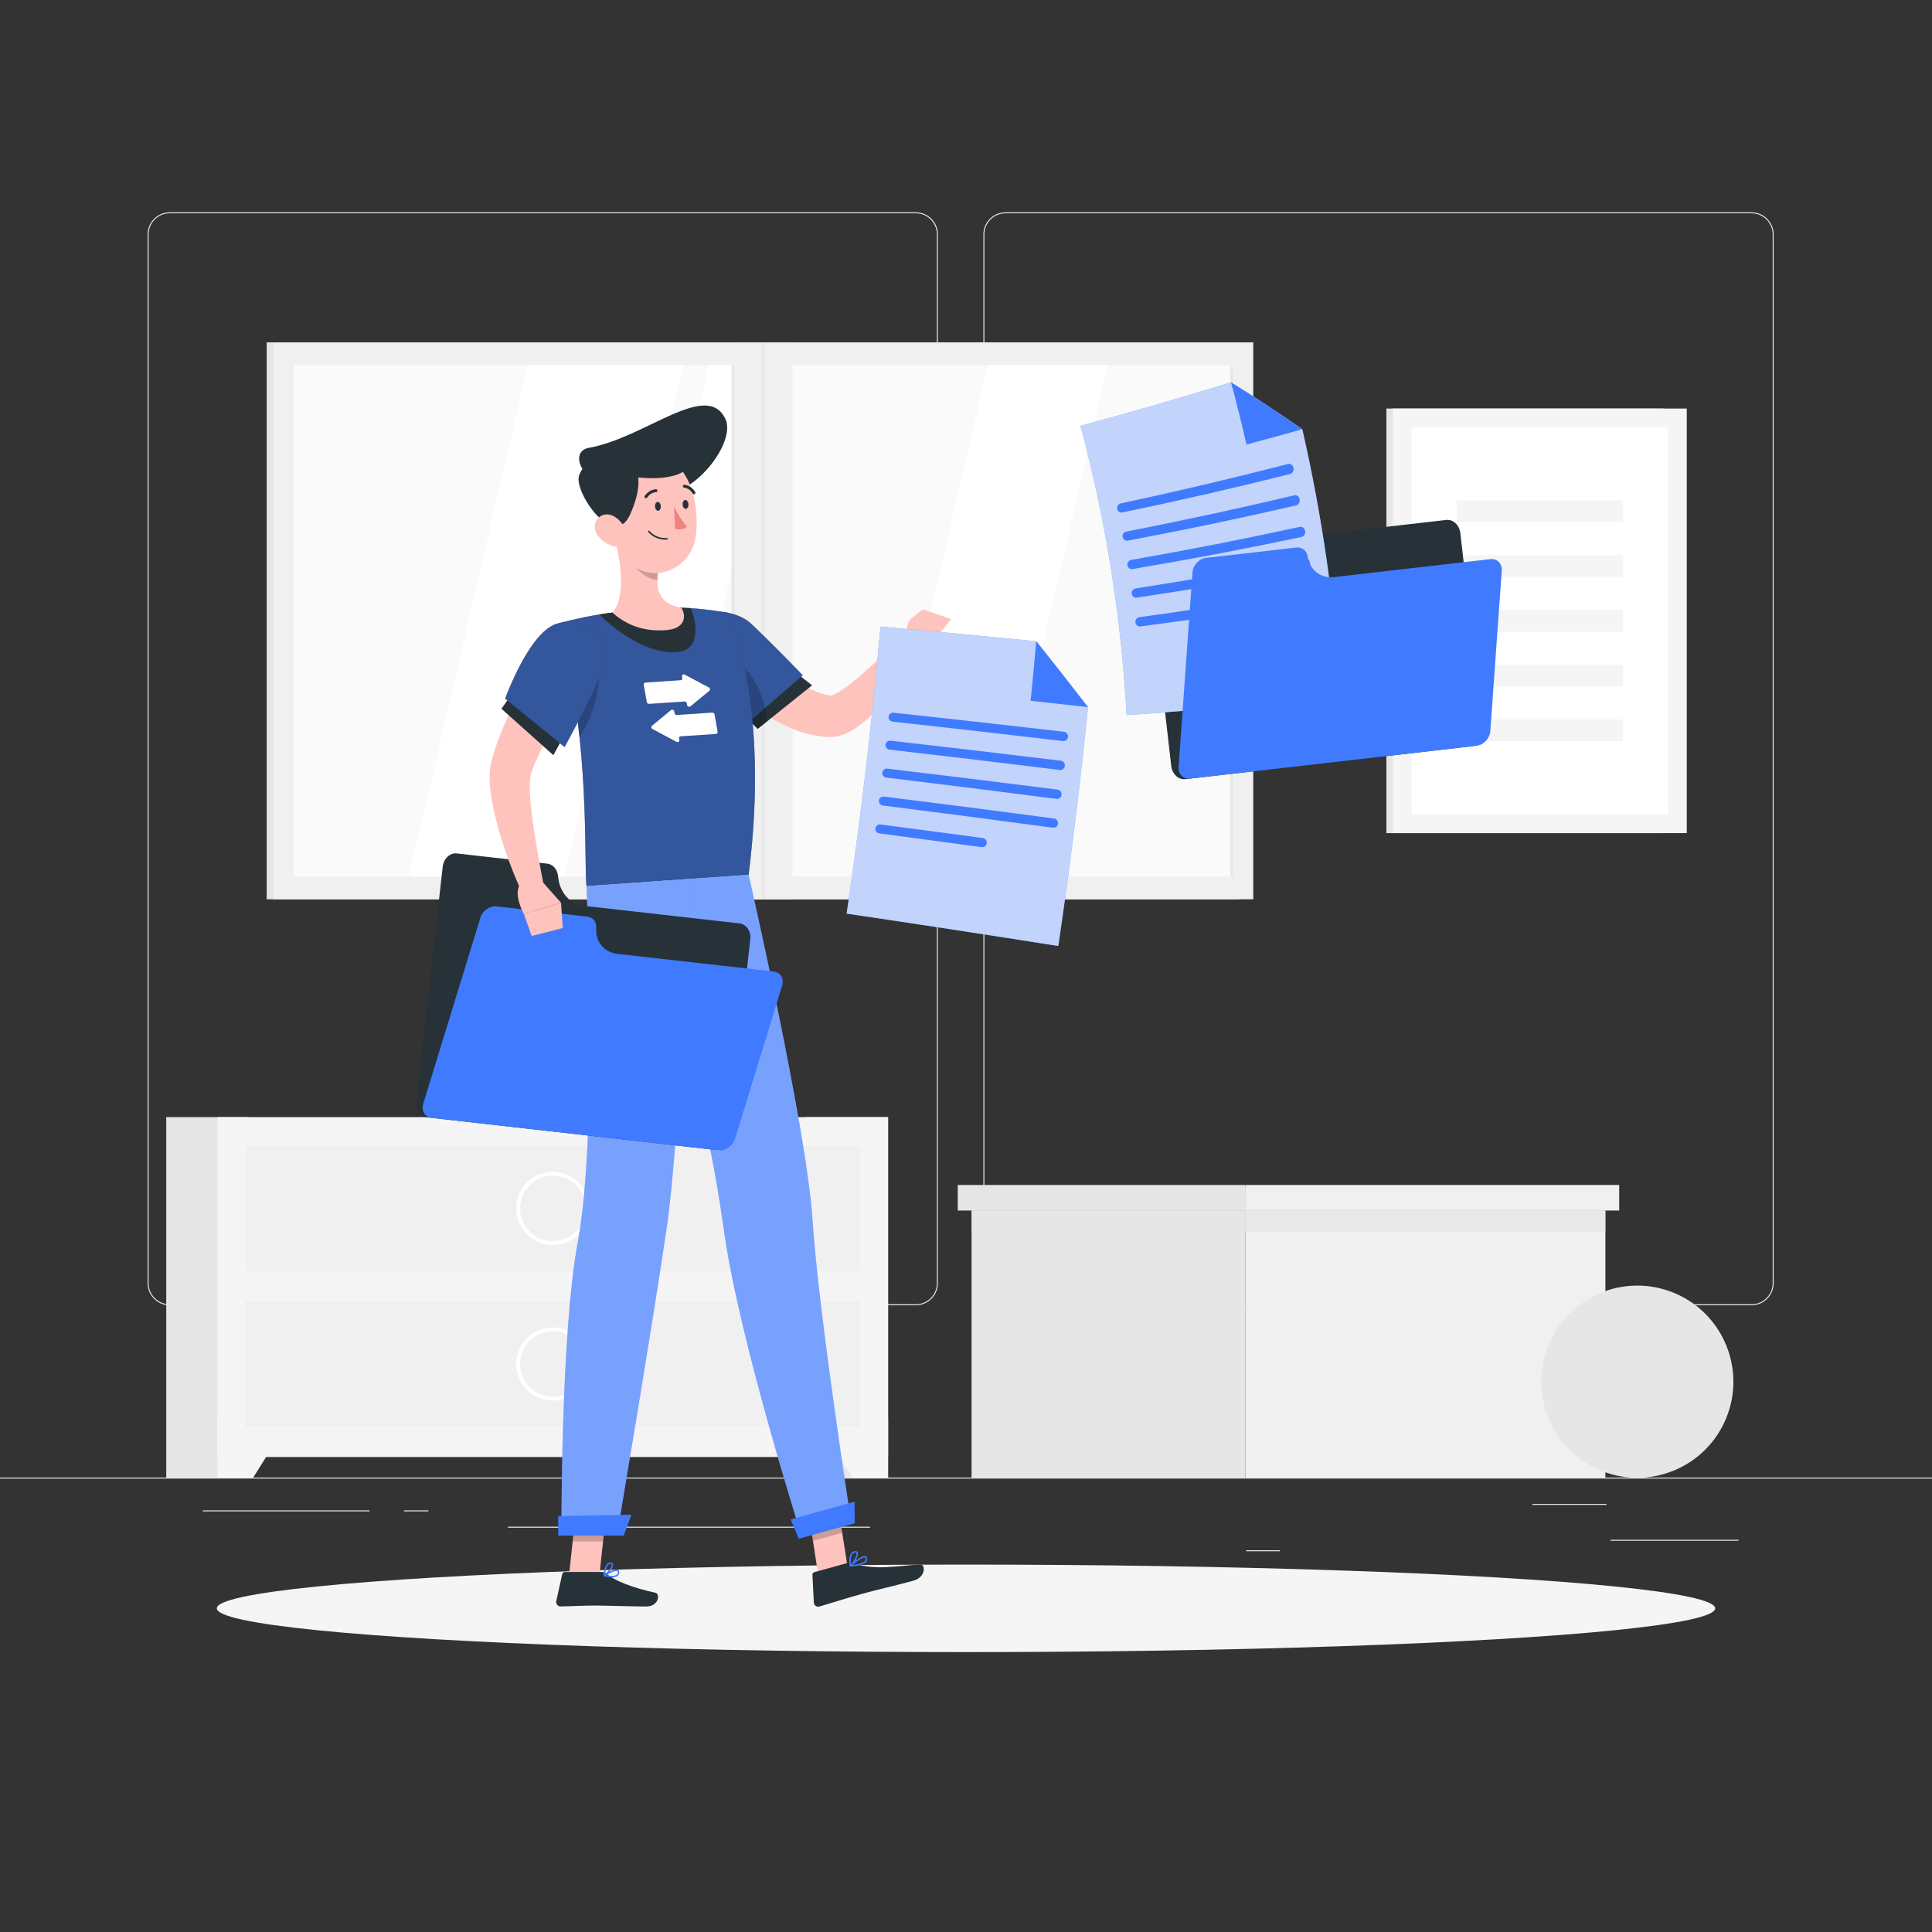 <svg xmlns="http://www.w3.org/2000/svg" xmlns:xlink="http://www.w3.org/1999/xlink" x="0px" y="0px" viewBox="0 0 500 500" style="enable-background:new 0 0 500 500;" xml:space="preserve"><rect x="0" y="0" width="500" height="500" fill="#333333" stroke="none"/><g id="Background_Complete">	<g>		<rect y="382.398" style="fill:#EBEBEB;" width="500" height="0.25"></rect>		<rect x="416.779" y="398.494" style="fill:#EBEBEB;" width="33.122" height="0.25"></rect>		<rect x="322.527" y="401.208" style="fill:#EBEBEB;" width="8.693" height="0.25"></rect>		<rect x="396.586" y="389.208" style="fill:#EBEBEB;" width="19.192" height="0.25"></rect>		<rect x="52.459" y="390.888" style="fill:#EBEBEB;" width="43.193" height="0.25"></rect>		<rect x="104.556" y="390.888" style="fill:#EBEBEB;" width="6.333" height="0.25"></rect>		<rect x="131.471" y="395.111" style="fill:#EBEBEB;" width="93.676" height="0.25"></rect>		<path style="fill:#EBEBEB;" d="M237.014,337.8H43.915c-3.147,0-5.708-2.561-5.708-5.708V60.66c0-3.147,2.561-5.708,5.708-5.708   h193.099c3.146,0,5.707,2.561,5.707,5.708v271.432C242.721,335.239,240.16,337.8,237.014,337.8z M43.915,55.203   c-3.01,0-5.458,2.448-5.458,5.458v271.432c0,3.01,2.448,5.458,5.458,5.458h193.099c3.009,0,5.457-2.448,5.457-5.458V60.66   c0-3.009-2.448-5.458-5.457-5.458H43.915z"></path>		<path style="fill:#EBEBEB;" d="M453.31,337.8H260.212c-3.147,0-5.707-2.561-5.707-5.708V60.66c0-3.147,2.561-5.708,5.707-5.708   H453.31c3.148,0,5.708,2.561,5.708,5.708v271.432C459.019,335.239,456.458,337.8,453.31,337.8z M260.212,55.203   c-3.009,0-5.457,2.448-5.457,5.458v271.432c0,3.01,2.448,5.458,5.457,5.458H453.31c3.01,0,5.458-2.448,5.458-5.458V60.66   c0-3.009-2.448-5.458-5.458-5.458H260.212z"></path>	</g>	<g>		<g>			<g>				<rect x="69.02" y="88.606" style="fill:#E6E6E6;" width="251.58" height="144.13"></rect>				<rect x="70.768" y="88.606" style="fill:#F0F0F0;" width="253.573" height="144.13"></rect>									<rect x="131.374" y="39.123" transform="matrix(-1.836970e-16 1 -1 -1.836970e-16 358.226 -36.884)" style="fill:#FAFAFA;" width="132.362" height="243.097"></rect>				<polygon style="fill:#FFFFFF;" points="105.843,226.852 136.588,94.49 176.891,94.49 146.146,226.852     "></polygon>				<polygon style="fill:#FFFFFF;" points="152.668,226.852 183.413,94.49 201.614,94.49 170.869,226.852     "></polygon>				<polygon style="fill:#FFFFFF;" points="224.89,226.852 255.635,94.49 286.721,94.49 255.976,226.852     "></polygon>									<rect x="252.59" y="160.339" transform="matrix(-1.836970e-16 1 -1 -1.836970e-16 479.442 -158.1)" style="fill:#E6E6E6;" width="132.362" height="0.665"></rect>				<rect x="189.999" y="88.606" style="fill:#F0F0F0;" width="15.113" height="144.13"></rect>									<rect x="123.485" y="160.339" transform="matrix(-1.836970e-16 1 -1 -1.836970e-16 350.337 -28.995)" style="fill:#E6E6E6;" width="132.362" height="0.665"></rect>				<rect x="197.292" y="88.606" style="fill:#E6E6E6;" width="0.526" height="144.13"></rect>			</g>		</g>		<g>			<rect x="208.503" y="289.114" style="fill:#E6E6E6;" width="21.33" height="93.284"></rect>			<polygon style="fill:#F5F5F5;" points="220.596,382.398 229.833,382.398 229.833,366.919 210.911,366.919    "></polygon>			<rect x="43.024" y="289.114" style="fill:#E6E6E6;" width="21.33" height="93.284"></rect>			<rect x="56.293" y="289.114" style="fill:#F5F5F5;" width="173.541" height="87.956"></rect>			<polygon style="fill:#F5F5F5;" points="65.53,382.398 56.293,382.398 56.293,366.919 75.215,366.919    "></polygon>			<rect x="63.458" y="296.514" style="fill:#F0F0F0;" width="159.209" height="32.442"></rect>			<path style="fill:#FFFFFF;" d="M143.064,322.21c-5.225,0-9.475-4.25-9.475-9.475c0-5.224,4.25-9.475,9.475-9.475    c5.225,0,9.475,4.25,9.475,9.475C152.538,317.96,148.288,322.21,143.064,322.21z M143.064,304.261    c-4.673,0-8.475,3.802-8.475,8.475c0,4.673,3.802,8.475,8.475,8.475c4.673,0,8.475-3.802,8.475-8.475    C151.538,308.063,147.736,304.261,143.064,304.261z"></path>			<rect x="63.458" y="336.792" style="fill:#F0F0F0;" width="159.209" height="32.442"></rect>			<path style="fill:#FFFFFF;" d="M143.064,362.488c-5.225,0-9.476-4.251-9.476-9.475c0-5.225,4.251-9.475,9.476-9.475    c5.225,0,9.475,4.25,9.475,9.475C152.538,358.238,148.288,362.488,143.064,362.488z M143.064,344.538    c-4.674,0-8.476,3.802-8.476,8.475s3.802,8.475,8.476,8.475c4.673,0,8.475-3.802,8.475-8.475S147.736,344.538,143.064,344.538z"></path>		</g>		<g>			<g>				<g>											<rect x="251.441" y="313.284" transform="matrix(-1 -1.224647e-16 1.224647e-16 -1 573.758 695.679)" style="fill:#E6E6E6;" width="70.877" height="69.112"></rect>					<rect x="322.318" y="313.284" style="fill:#F0F0F0;" width="93.154" height="69.112"></rect>											<rect x="251.441" y="307.397" transform="matrix(-1 -1.224647e-16 1.224647e-16 -1 666.913 626.257)" style="opacity:0.7;fill:#E6E6E6;" width="164.031" height="11.463"></rect>				</g>				<g>											<rect x="247.866" y="306.667" transform="matrix(-1 -1.224647e-16 1.224647e-16 -1 570.184 619.95)" style="fill:#E6E6E6;" width="74.452" height="6.617"></rect>					<rect x="322.318" y="306.667" style="fill:#F0F0F0;" width="96.729" height="6.617"></rect>				</g>			</g>			<g>									<ellipse transform="matrix(0.42 -0.907 0.907 0.42 -78.614 591.986)" style="fill:#E6E6E6;" cx="423.995" cy="357.518" rx="24.878" ry="24.878"></ellipse>				<path style="opacity:0.7;fill:#E6E6E6;" d="M418.345,339.18c-2.098,0.389-3.953-0.129-4.143-1.155     c-0.19-1.026,1.357-2.173,3.454-2.562c2.098-0.388,3.953,0.129,4.143,1.155C421.989,337.645,420.443,338.792,418.345,339.18z"></path>				<path style="opacity:0.7;fill:#E6E6E6;" d="M408.756,345.226c-1.491,1.526-3.306,2.171-4.052,1.442     c-0.747-0.73-0.143-2.558,1.349-4.084c1.491-1.526,3.305-2.171,4.052-1.442C410.851,341.872,410.247,343.701,408.756,345.226z"></path>				<path style="opacity:0.7;fill:#E6E6E6;" d="M417.168,348.244c-1.7,1.29-3.719,1.49-4.51,0.447     c-0.791-1.043-0.055-2.934,1.645-4.223c1.7-1.29,3.719-1.49,4.51-0.447C419.604,345.064,418.868,346.955,417.168,348.244z"></path>			</g>		</g>		<g>			<rect x="358.799" y="105.731" style="fill:#E6E6E6;" width="71.667" height="109.88"></rect>			<rect x="360.466" y="105.731" style="fill:#F5F5F5;" width="76.071" height="109.88"></rect>							<rect x="348.412" y="127.486" transform="matrix(-1.836970e-16 1 -1 -1.836970e-16 559.173 -237.83)" style="fill:#FFFFFF;" width="100.179" height="66.37"></rect>							<rect x="395.691" y="139.168" transform="matrix(-1.836970e-16 1 -1 -1.836970e-16 559.173 -237.83)" style="fill:#F5F5F5;" width="5.622" height="43.006"></rect>							<rect x="395.691" y="124.995" transform="matrix(-1.836970e-16 1 -1 -1.836970e-16 544.999 -252.003)" style="fill:#F5F5F5;" width="5.622" height="43.006"></rect>							<rect x="395.691" y="110.822" transform="matrix(-1.836970e-16 1 -1 -1.836970e-16 530.826 -266.177)" style="fill:#F5F5F5;" width="5.622" height="43.006"></rect>							<rect x="395.691" y="153.341" transform="matrix(-1.836970e-16 1 -1 -1.836970e-16 573.346 -223.657)" style="fill:#F5F5F5;" width="5.622" height="43.006"></rect>							<rect x="395.691" y="167.515" transform="matrix(-1.836970e-16 1 -1 -1.836970e-16 587.519 -209.484)" style="fill:#F5F5F5;" width="5.622" height="43.006"></rect>		</g>	</g></g><g id="Background_Simple" style="display:none;">	<g style="display:inline;">		<path style="fill:#407BFF;" d="M237.801,111.812c-50.85,15.227-172.529,11.623-135.254,103.523   c24.44,60.256,149.506,86.191,205.632,69.865c63.143-18.367,106.918-83.958,91.932-147.916   c-7.985-34.079-37.396-66.529-76.476-66.106C289.26,71.55,268.511,102.616,237.801,111.812z"></path>		<path style="opacity:0.9;fill:#FFFFFF;" d="M237.801,111.812c-50.85,15.227-172.529,11.623-135.254,103.523   c24.44,60.256,149.506,86.191,205.632,69.865c63.143-18.367,106.918-83.958,91.932-147.916   c-7.985-34.079-37.396-66.529-76.476-66.106C289.26,71.55,268.511,102.616,237.801,111.812z"></path>	</g></g><g id="Shadow_1_">	<ellipse id="_x3C_Path_x3E__90_" style="fill:#F5F5F5;" cx="250" cy="416.238" rx="193.889" ry="11.323"></ellipse></g><g id="Character_1_">	<g>		<polygon style="fill:#FFC3BD;" points="211.752,407.539 219.333,405.45 216.512,387.339 208.931,389.428   "></polygon>		<polygon style="fill:#FFC3BD;" points="147.259,407.734 155.122,407.734 157.08,389.524 149.217,389.524   "></polygon>		<path style="fill:#263238;" d="M155.769,406.824h-9.587c-0.321,0-0.6,0.223-0.669,0.537l-1.553,6.99   c-0.161,0.725,0.409,1.411,1.151,1.398c3.084-0.053,5.335-0.234,9.22-0.234c2.39,0,9.598,0.248,12.898,0.248   c3.228,0,3.732-3.264,2.38-3.559c-6.059-1.325-10.624-3.153-12.564-4.897C156.695,406.993,156.239,406.824,155.769,406.824z"></path>		<path style="fill:#263238;" d="M219.038,404.587l-8.279,2.282c-0.31,0.085-0.519,0.375-0.503,0.696l0.36,7.151   c0.037,0.741,0.75,1.257,1.462,1.048c2.972-0.874,7.24-2.238,10.993-3.273c4.389-1.21,8.245-2.015,13.392-3.433   c3.112-0.858,3.109-4.242,1.728-4.168c-6.288,0.337-11.169,1.533-17.164-0.215C220.375,404.484,219.692,404.407,219.038,404.587z"></path>		<path style="fill:#FFC3BD;" d="M190.282,161.54c0.304,0.37,0.753,0.9,1.153,1.355l1.252,1.424c0.847,0.947,1.72,1.877,2.609,2.784   c1.792,1.802,3.609,3.565,5.511,5.165c3.757,3.214,7.867,5.959,11.82,7.193c0.494,0.174,0.972,0.263,1.457,0.391l0.71,0.119   c0.424,0.059-0.004,0.034-0.028,0.074c-0.122,0.045,0.087,0.057,0.402-0.056c0.316-0.097,0.732-0.272,1.17-0.501   c0.885-0.461,1.863-1.113,2.83-1.832c0.982-0.708,1.969-1.498,2.946-2.327c3.907-3.324,7.796-7.14,11.565-10.898l4.744,3.516   c-2.843,4.945-5.988,9.537-9.822,13.939c-1.953,2.191-3.981,4.328-6.808,6.313c-0.72,0.495-1.504,0.984-2.44,1.434   c-0.935,0.437-2.045,0.865-3.527,1.06c-0.706,0.103-1.819,0.055-2.072,0.016l-1.326-0.12c-0.857-0.134-1.732-0.255-2.552-0.462   c-1.674-0.367-3.252-0.892-4.747-1.512c-1.511-0.605-2.922-1.317-4.295-2.064c-2.74-1.501-5.212-3.262-7.556-5.105   c-2.323-1.87-4.516-3.835-6.556-5.932c-1.021-1.046-2.018-2.113-2.991-3.206c-0.484-0.549-0.973-1.095-1.439-1.669   c-0.483-0.587-0.905-1.112-1.445-1.817L190.282,161.54z"></path>		<polygon style="fill:#263238;" points="193.027,185.566 196.09,188.64 210.167,177.359 205.13,173.449   "></polygon>		<g>			<path style="fill:#263238;" d="M176.531,164.927c-0.583,7.496,16.297,22.791,16.297,22.791l14.92-12.941    c0,0-6.284-6.653-13.34-13.346C189.554,156.827,177.162,156.819,176.531,164.927z"></path>			<path style="opacity:0.5;fill:#407BFF;" d="M176.531,164.927c-0.583,7.496,16.297,22.791,16.297,22.791l14.92-12.941    c0,0-6.284-6.653-13.34-13.346C189.554,156.827,177.162,156.819,176.531,164.927z"></path>			<path style="opacity:0.2;" d="M197.994,183.24c-0.15-0.7-0.34-1.4-0.55-2.09c-1.94-6.16-6.37-11.74-13.31-12.37    c-3.13-0.28-4.05,1.92-3.81,5.15c4.82,6.83,12.5,13.789,12.5,13.789l1.26-1.09l2.01,2.01l2.41-1.93    C198.424,185.57,198.254,184.4,197.994,183.24z"></path>		</g>		<path style="fill:#FFC3BD;" d="M233.065,167.119l2.246-6.598l8.835,2.266c0,0-2.808,3.344-5.985,5.723L233.065,167.119z"></path>		<polygon style="fill:#FFC3BD;" points="238.814,157.678 246.128,160.222 244.146,162.786 235.311,160.521   "></polygon>		<g>			<polygon style="opacity:0.2;" points="216.511,387.344 217.966,396.679 210.382,398.769 208.927,389.434    "></polygon>			<polygon style="opacity:0.2;" points="149.214,389.529 157.081,389.529 156.068,398.916 148.201,398.916    "></polygon>		</g>		<g>			<path style="fill:#263238;" d="M144.574,161.3c2.425,8.689,3.975,17.538,4.997,25.866c0.743,6.094,1.191,11.908,1.467,17.182    c0.654,12.36,0.382,21.784,0.749,24.977c6.149-0.426,29.321-2.038,41.955-2.922c5.714-44.73-5.197-67.776-5.197-67.776    s-4.645-0.926-10.043-1.242c-0.711-0.046-1.434-0.071-2.168-0.085c-4.752-0.101-12.498,0.612-17.838,1.242    c-1.123,0.133-2.258,0.298-3.362,0.476C149.518,159.931,144.574,161.3,144.574,161.3z"></path>			<path style="opacity:0.5;fill:#407BFF;" d="M144.574,161.3c2.425,8.689,3.975,17.538,4.997,25.866    c0.743,6.094,1.191,11.908,1.467,17.182c0.654,12.36,0.382,21.784,0.749,24.977c6.149-0.426,29.321-2.038,41.955-2.922    c5.714-44.73-5.197-67.776-5.197-67.776s-4.645-0.926-10.043-1.242c-0.711-0.046-1.434-0.071-2.168-0.085    c-4.752-0.101-12.498,0.612-17.838,1.242c-1.123,0.133-2.258,0.298-3.362,0.476C149.518,159.931,144.574,161.3,144.574,161.3z"></path>			<g>				<path style="fill:#FFFFFF;" d="M184.333,184.428l-9.16,0.613c-0.278,0.019-0.544-0.19-0.593-0.466l-0.077-0.434     c-0.071-0.399-0.561-0.608-0.857-0.364l-4.93,4.064c-0.264,0.218-0.187,0.655,0.148,0.833l6.242,3.316     c0.374,0.199,0.78-0.07,0.709-0.469l-0.077-0.434c-0.049-0.276,0.137-0.515,0.415-0.534l9.16-0.613     c0.278-0.019,0.464-0.258,0.415-0.534l-0.802-4.513C184.877,184.619,184.611,184.41,184.333,184.428z"></path>				<path style="fill:#FFFFFF;" d="M167.989,182.16l9.16-0.613c0.278-0.019,0.544,0.19,0.593,0.467l0.077,0.434     c0.071,0.399,0.561,0.608,0.857,0.364l4.93-4.064c0.264-0.218,0.187-0.655-0.148-0.833l-6.242-3.316     c-0.374-0.199-0.78,0.07-0.709,0.469l0.077,0.434c0.049,0.276-0.137,0.515-0.415,0.534l-9.16,0.613     c-0.278,0.019-0.464,0.258-0.415,0.534l0.802,4.513C167.445,181.969,167.711,182.178,167.989,182.16z"></path>			</g>		</g>		<path style="fill:#263238;" d="M158.495,158.54c5.34-0.63,13.09-1.34,17.84-1.24c0.73,0.01,1.46,0.04,2.17,0.08   c0.08,0,0.17,0.01,0.25,0.02c1.27,2.63,2.919,10.457-2.931,11.267c-7.94,1.1-16.919-5.757-20.689-9.647   C156.235,158.84,157.375,158.67,158.495,158.54z"></path>		<path style="opacity:0.2;" d="M155.168,172.617c0.023,7.031-1.917,12.973-5.194,18.181c-0.117-1.197-0.256-2.406-0.404-3.628   c-0.56-4.578-1.282-9.318-2.239-14.106L155.168,172.617z"></path>		<path style="fill:#FFC3BD;" d="M158.865,138.335c1.525,5.66,3.382,16.097-0.365,20.206c3.155,2.826,7.695,5.101,14.132,4.511   c4.93-0.451,4.937-3.92,3.703-5.755c-6.506-1.082-6.672-5.841-5.869-10.378L158.865,138.335z"></path>		<path style="opacity:0.2;" d="M163.595,141.838l6.866,5.077c-0.194,1.074-0.327,2.159-0.329,3.204   c-2.469-0.183-6.015-2.632-6.453-5.174C163.46,143.678,163.428,142.447,163.595,141.838z"></path>		<path style="fill:#263238;" d="M187.732,108.428c2.904,6.118-8.526,20.968-17.853,19.376c-4.539-0.775-10.594-2.391-15.615-3.846   c-4.536-1.314-6.196-7.295-1.889-8.053C166.975,113.333,182.909,98.268,187.732,108.428z"></path>		<path style="fill:#FFC3BD;" d="M157.58,129.746c1.02,7.737,1.223,12.318,5.426,16.032c6.322,5.587,15.665,1.359,16.978-6.527   c1.182-7.098-0.684-18.559-8.506-21.12C163.771,115.608,156.56,122.009,157.58,129.746z"></path>		<path style="fill:#263238;" d="M172.638,139.641c-0.001,0-0.003,0-0.004,0c-3.207,0.204-4.816-1.902-4.883-1.992   c-0.066-0.089-0.048-0.214,0.041-0.28c0.089-0.066,0.214-0.048,0.28,0.04c0.015,0.02,1.554,2.021,4.536,1.831   c0.11-0.007,0.206,0.077,0.213,0.187C172.828,139.538,172.747,139.632,172.638,139.641z"></path>		<path style="fill:#263238;" d="M163.017,133.25c2.933-6.385,3.562-12.911-1.792-14.907c-5.354-1.997-9.864,0.679-11.357,4.709   C148.375,127.082,158.743,142.553,163.017,133.25z"></path>		<path style="fill:#263238;" d="M156.931,121.078c5.379,3.854,23.823,4.083,21.22-2.837   C176.202,113.059,163.394,113.219,156.931,121.078z"></path>		<path style="fill:#FFC3BD;" d="M154.668,138.557c1.227,1.71,3.129,2.693,4.84,2.946c2.573,0.38,3.535-2,2.548-4.258   c-0.889-2.033-3.298-4.68-5.75-4.026C153.89,133.862,153.265,136.602,154.668,138.557z"></path>		<g>			<path style="fill:#407BFF;" d="M220.325,394.145l-12.838,3.532c0,0-16.075-50.677-20.026-78.509    c-1.048-7.38-2.664-17.757-5.131-28.817c-3.115-13.935-7.022-29.003-10.221-40.803c-3.375-12.427-5.945-21.223-5.945-21.223    l27.583-1.923c0,0,14.925,65.094,16.507,89.041C211.904,340.344,220.325,394.145,220.325,394.145z"></path>			<path style="opacity:0.3;fill:#FAFAFA;" d="M220.325,394.145l-12.838,3.532c0,0-16.075-50.677-20.026-78.509    c-1.048-7.38-2.664-17.757-5.131-28.817c-3.115-13.935-7.022-29.003-10.221-40.803c-3.375-12.427-5.945-21.223-5.945-21.223    l27.583-1.923c0,0,14.925,65.094,16.507,89.041C211.904,340.344,220.325,394.145,220.325,394.145z"></path>		</g>		<path style="opacity:0.2;" d="M182.33,290.351c-3.115-13.935-7.022-29.003-10.221-40.803l2.863-6.164   C181.814,251.514,183.654,276.68,182.33,290.351z"></path>		<g>			<path style="fill:#407BFF;" d="M178.866,227.44c0,0-2.977,67.322-6.296,90.122c-3.635,24.968-12.868,79.536-12.868,79.536    h-14.402c0,0-0.241-51.74,4.27-75.923c5.138-27.547,2.223-91.845,2.223-91.845L178.866,227.44z"></path>			<path style="opacity:0.3;fill:#FAFAFA;" d="M178.866,227.44c0,0-2.977,67.322-6.296,90.122    c-3.635,24.968-12.868,79.536-12.868,79.536h-14.402c0,0-0.241-51.74,4.27-75.923c5.138-27.547,2.223-91.845,2.223-91.845    L178.866,227.44z"></path>		</g>		<polygon style="fill:#407BFF;" points="161.426,397.409 144.466,397.409 144.466,392.343 163.424,392.013   "></polygon>		<polygon style="fill:#407BFF;" points="221.212,394.222 206.722,398.216 204.634,393.222 221.152,388.643   "></polygon>		<path style="fill:#263238;" d="M169.518,131.096c0.044,0.633,0.415,1.122,0.829,1.093c0.414-0.029,0.713-0.565,0.669-1.198   c-0.044-0.633-0.415-1.122-0.829-1.093C169.773,129.927,169.474,130.463,169.518,131.096z"></path>		<path style="fill:#263238;" d="M176.669,130.597c0.044,0.633,0.415,1.122,0.829,1.093c0.414-0.029,0.713-0.565,0.669-1.198   c-0.044-0.633-0.415-1.122-0.829-1.093C176.925,129.428,176.625,129.964,176.669,130.597z"></path>		<path style="fill:#ED847E;" d="M174.418,131.07c0,0,1.693,3.55,3.4,5.2c-1.046,1.123-3.08,0.625-3.08,0.625L174.418,131.07z"></path>		<path style="fill:#263238;" d="M167.135,128.939c0.135,0.015,0.274-0.045,0.352-0.167c0.907-1.392,2.28-1.407,2.294-1.407   c0.206,0,0.373-0.167,0.373-0.372c0-0.205-0.158-0.375-0.373-0.373c-0.073,0-1.793,0.019-2.918,1.745   c-0.113,0.172-0.064,0.403,0.108,0.515C167.024,128.913,167.079,128.932,167.135,128.939z"></path>		<path style="fill:#263238;" d="M179.563,127.92c0.075,0.008,0.154-0.007,0.225-0.048c0.179-0.103,0.24-0.33,0.137-0.508   c-1.027-1.786-2.741-1.905-2.816-1.906c-0.205-0.011-0.381,0.146-0.393,0.351c-0.011,0.205,0.155,0.382,0.349,0.393l0,0   c0.058,0.008,1.392,0.105,2.214,1.533C179.342,127.843,179.449,127.908,179.563,127.92z"></path>		<path style="fill:#407BFF;" d="M158.369,408.198c0.598,0,1.158-0.102,1.515-0.401c0.281-0.237,0.411-0.568,0.385-0.984   c-0.02-0.31-0.184-0.457-0.319-0.526c-0.873-0.449-3.406,1.112-3.693,1.291c-0.064,0.04-0.097,0.114-0.085,0.188   c0.012,0.074,0.067,0.133,0.14,0.151C156.857,408.047,157.642,408.198,158.369,408.198z M159.537,406.57   c0.098,0,0.179,0.015,0.242,0.047c0.05,0.026,0.109,0.074,0.118,0.219c0.019,0.296-0.064,0.518-0.253,0.676   c-0.43,0.361-1.456,0.41-2.792,0.142C157.739,407.14,158.934,406.57,159.537,406.57z"></path>		<path style="fill:#407BFF;" d="M156.355,407.921c0.031,0,0.061-0.007,0.089-0.022c0.814-0.442,2.387-2.165,2.221-3.042   c-0.03-0.159-0.147-0.434-0.593-0.488c-0.287-0.034-0.555,0.045-0.794,0.24c-0.913,0.747-1.101,3.016-1.109,3.112   c-0.005,0.069,0.027,0.134,0.084,0.171C156.285,407.91,156.32,407.921,156.355,407.921z M157.943,404.733   c0.028,0,0.056,0.002,0.084,0.005c0.242,0.03,0.263,0.141,0.272,0.188c0.098,0.517-0.904,1.82-1.713,2.434   c0.092-0.663,0.342-1.986,0.928-2.464C157.648,404.787,157.789,404.733,157.943,404.733z"></path>		<path style="fill:#407BFF;" d="M220.065,405.428c0.011,0.001,0.022,0.002,0.033,0.001c1.289-0.093,3.544-0.395,4.171-1.359   c0.189-0.291,0.222-0.616,0.096-0.966c-0.075-0.209-0.223-0.346-0.428-0.396c-1.053-0.247-3.683,2.126-3.978,2.399   c-0.058,0.054-0.076,0.138-0.045,0.211C219.941,405.38,219.999,405.421,220.065,405.428z M223.796,403.061   c0.018,0.002,0.036,0.005,0.052,0.009c0.084,0.02,0.133,0.068,0.166,0.161c0.086,0.238,0.067,0.446-0.057,0.637   c-0.352,0.541-1.58,0.958-3.331,1.141C221.683,404.094,223.183,402.994,223.796,403.061z"></path>		<path style="fill:#407BFF;" d="M220.065,405.428c0.049,0.005,0.1-0.009,0.139-0.042c0.802-0.663,2.163-2.802,1.788-3.621   c-0.088-0.192-0.303-0.403-0.807-0.318c-0.377,0.064-0.683,0.26-0.911,0.582c-0.746,1.058-0.387,3.156-0.371,3.245   c0.011,0.065,0.056,0.12,0.119,0.143C220.035,405.423,220.049,405.426,220.065,405.428z M221.461,401.804   c0.145,0.016,0.178,0.088,0.191,0.117c0.225,0.491-0.652,2.119-1.431,2.938c-0.067-0.624-0.133-1.919,0.356-2.614   c0.17-0.242,0.389-0.382,0.668-0.43C221.337,401.8,221.407,401.798,221.461,401.804z"></path>		<g>			<g>				<path style="fill:#263238;" d="M144.426,226.781L144.426,226.781c-0.143-1.745-1.306-3.101-2.804-3.27l-23.402-2.641     c-1.776-0.2-3.405,1.32-3.639,3.396l-6.859,60.781c-0.234,2.076,1.015,3.921,2.791,4.122l74.262,8.38     c1.775,0.2,3.405-1.32,3.639-3.396l5.761-51.054c0.234-2.076-1.015-3.921-2.791-4.122l-40.41-4.56     C147.477,234.023,144.761,230.856,144.426,226.781z"></path>				<path style="fill:#407BFF;" d="M154.305,240.107L154.305,240.107c0.12-1.524-0.856-2.723-2.354-2.892l-23.402-2.641     c-1.775-0.2-3.665,1.102-4.22,2.909l-14.801,48.189c-0.555,1.807,0.434,3.435,2.21,3.635l74.262,8.38     c1.775,0.2,3.665-1.102,4.22-2.909l12.2-39.722c0.555-1.807-0.434-3.435-2.21-3.635l-40.41-4.56     C156.303,246.467,154.023,243.665,154.305,240.107z"></path>			</g>			<path style="fill:#FFC3BD;" d="M153.047,172.826l-2.208,3.153c-0.747,1.08-1.479,2.175-2.196,3.279    c-1.447,2.199-2.837,4.429-4.192,6.665c-1.326,2.249-2.586,4.515-3.768,6.793c-1.124,2.291-2.199,4.585-3.057,6.881l-0.078,0.199    l-0.027,0.085c-0.019,0.057-0.043,0.112-0.07,0.169c-0.035,0.182-0.088,0.337-0.126,0.549c-0.074,0.426-0.128,0.922-0.17,1.46    c-0.08,1.077-0.067,2.288,0.003,3.526c0.145,2.48,0.421,5.094,0.809,7.71c0.758,5.236,1.739,10.62,2.754,15.905l-5.603,1.863    c-2.357-5.164-4.332-10.37-5.931-15.859c-0.771-2.75-1.501-5.541-1.968-8.518c-0.238-1.489-0.428-3.021-0.49-4.689    c-0.033-0.836-0.017-1.711,0.06-2.65c0.039-0.47,0.121-0.989,0.194-1.484l0.187-0.829l0.1-0.413l0.085-0.289    c1.66-5.859,4.09-11.177,6.829-16.242c1.374-2.528,2.846-4.986,4.394-7.388c0.781-1.197,1.577-2.382,2.395-3.558    c0.82-1.198,1.634-2.301,2.593-3.538L153.047,172.826z"></path>			<polygon style="fill:#263238;" points="132.296,179.889 129.768,183.417 143.213,195.444 146.241,189.833    "></polygon>			<g>				<path style="fill:#263238;" d="M144.574,161.3c-7.37,1.487-13.835,19.513-13.835,19.513l15.381,12.529     c0,0,5.04-9.163,9.072-18.004C159.583,165.708,153.501,159.499,144.574,161.3z"></path>				<path style="opacity:0.5;fill:#407BFF;" d="M144.574,161.3c-7.37,1.487-13.835,19.513-13.835,19.513l15.381,12.529     c0,0,5.04-9.163,9.072-18.004C159.583,165.708,153.501,159.499,144.574,161.3z"></path>			</g>			<path style="fill:#FFC3BD;" d="M139.891,227.659l5.305,5.965l-9.606,2.937c0,0-3.389-6.081-0.368-8.236L139.891,227.659z"></path>			<polygon style="fill:#FFC3BD;" points="145.651,240.176 137.598,242.232 135.59,236.56 145.196,233.623    "></polygon>		</g>	</g></g><g id="Folder">	<g>		<g>			<path style="fill:#263238;" d="M325.788,133.23L325.788,133.23c-0.532-1.668-1.97-2.728-3.467-2.556l-23.397,2.686    c-1.775,0.204-3.021,2.051-2.783,4.127l6.976,60.767c0.238,2.076,1.871,3.593,3.646,3.389l74.246-8.523    c1.775-0.204,3.021-2.051,2.783-4.127l-5.86-51.042c-0.238-2.076-1.871-3.593-3.646-3.389l-40.401,4.638    C330.388,139.601,327.03,137.126,325.788,133.23z"></path>			<g>				<g>					<path style="fill:#407BFF;" d="M337.041,111.084c5.117,22.361,8.454,45.373,9.879,68.812      c-18.446,2.196-36.901,3.92-55.346,5.172c-1.424-25.724-5.49-50.805-11.942-74.863c13.029-3.506,26.013-7.26,38.946-11.263      C324.789,102.793,330.946,106.84,337.041,111.084z"></path>					<path style="opacity:0.7;fill:#FAFAFA;" d="M337.041,111.084c5.117,22.361,8.454,45.373,9.879,68.812      c-18.446,2.196-36.901,3.92-55.346,5.172c-1.424-25.724-5.49-50.805-11.942-74.863c13.029-3.506,26.013-7.26,38.946-11.263      C324.789,102.793,330.946,106.84,337.041,111.084z"></path>					<g>						<path style="fill:#407BFF;" d="M333.89,122.67c-14.421,3.618-28.886,6.934-43.387,9.948c-0.624,0.129-1.237-0.289-1.366-0.926       l0,0c-0.129-0.637,0.274-1.27,0.897-1.402c14.482-3.103,28.927-6.506,43.324-10.21c0.619-0.159,1.248,0.294,1.395,1.008l0,0       C334.899,121.802,334.51,122.515,333.89,122.67z"></path>						<path style="fill:#407BFF;" d="M335.448,130.796c-14.488,3.343-29.015,6.385-43.572,9.125       c-0.626,0.115-1.232-0.313-1.348-0.956l0,0c-0.116-0.638,0.298-1.264,0.924-1.388c14.54-2.829,29.048-5.959,43.514-9.39       c0.622-0.149,1.242,0.317,1.375,1.038l0,0C336.474,129.943,336.071,130.654,335.448,130.796z"></path>						<path style="fill:#407BFF;" d="M336.847,138.973c-14.55,3.068-29.134,5.837-43.741,8.301       c-0.628,0.109-1.225-0.338-1.329-0.985c0,0,0,0,0,0c-0.104-0.644,0.323-1.265,0.951-1.375       c14.592-2.553,29.158-5.408,43.689-8.564c0.625-0.135,1.236,0.343,1.354,1.067l0,0       C337.89,138.138,337.473,138.843,336.847,138.973z"></path>						<path style="fill:#407BFF;" d="M338.088,147.201c-14.607,2.792-29.242,5.284-43.895,7.472c-0.63,0.093-1.219-0.365-1.31-1.014       l0,0c-0.091-0.65,0.348-1.261,0.977-1.361c14.639-2.277,29.258-4.856,43.848-7.738c0.627-0.127,1.229,0.367,1.334,1.097l0,0       C339.146,146.386,338.716,147.078,338.088,147.201z"></path>						<path style="fill:#407BFF;" d="M321.674,158.332c-8.841,1.372-17.688,2.632-26.54,3.784c-0.632,0.084-1.211-0.389-1.289-1.042       l0,0c-0.078-0.656,0.373-1.26,1.004-1.346c8.844-1.206,17.684-2.521,26.516-3.945c0.631-0.102,1.218,0.388,1.304,1.092       c0,0,0,0,0,0C322.754,157.574,322.305,158.23,321.674,158.332z"></path>					</g>					<path style="fill:#407BFF;" d="M337.041,111.084c-4.813,1.355-9.632,2.677-14.457,3.965c-1.228-5.41-2.564-10.78-4.006-16.107      C324.789,102.793,330.946,106.84,337.041,111.084z"></path>				</g>			</g>			<path style="fill:#407BFF;" d="M338.409,143.995L338.409,143.995c-0.225-1.512-1.446-2.461-2.943-2.289l-23.397,2.686    c-1.775,0.204-3.324,1.898-3.458,3.783l-3.593,50.283c-0.135,1.886,1.195,3.249,2.97,3.045l74.246-8.523    c1.775-0.204,3.323-1.898,3.458-3.783l2.961-41.448c0.135-1.886-1.195-3.249-2.97-3.045l-40.401,4.638    C341.785,149.743,338.934,147.526,338.409,143.995z"></path>		</g>		<g>			<g>				<path style="fill:#407BFF;" d="M281.57,183.005c-2.084,20.72-4.646,41.333-7.679,61.826c-18.251-2.89-36.512-5.687-54.781-8.387     c3.632-24.585,6.557-49.356,8.761-74.284c13.438,1.212,26.875,2.475,40.31,3.789C272.68,171.578,277.144,177.262,281.57,183.005     z"></path>				<path style="opacity:0.7;fill:#FAFAFA;" d="M281.57,183.005c-2.084,20.72-4.646,41.333-7.679,61.826     c-18.251-2.89-36.512-5.687-54.781-8.387c3.632-24.585,6.557-49.356,8.761-74.284c13.438,1.212,26.875,2.475,40.31,3.789     C272.68,171.578,277.144,177.262,281.57,183.005z"></path>				<g>					<path style="fill:#407BFF;" d="M275.122,191.786c-14.707-1.736-29.417-3.41-44.129-5.024c-0.633-0.071-1.094-0.646-1.026-1.286      c0,0,0,0,0,0c0.068-0.639,0.641-1.11,1.274-1.037c14.716,1.587,29.429,3.237,44.138,4.946c0.633,0.071,1.093,0.674,1.022,1.335      l0,0C276.33,191.382,275.754,191.859,275.122,191.786z"></path>					<path style="fill:#407BFF;" d="M274.294,199.273c-14.697-1.817-29.397-3.573-44.101-5.267      c-0.632-0.074-1.091-0.655-1.019-1.291l0,0c0.072-0.636,0.647-1.1,1.28-1.028c14.707,1.669,29.41,3.398,44.11,5.189      c0.632,0.078,1.089,0.68,1.015,1.339c0,0,0,0,0,0C275.505,198.881,274.926,199.354,274.294,199.273z"></path>					<path style="fill:#407BFF;" d="M273.425,206.75c-14.686-1.898-29.377-3.734-44.071-5.51c-0.632-0.078-1.087-0.66-1.012-1.296      l0,0c0.075-0.635,0.653-1.093,1.285-1.02c14.697,1.749,29.391,3.56,44.08,5.432c0.632,0.08,1.085,0.685,1.007,1.344      c0,0,0,0,0,0C274.637,206.358,274.056,206.831,273.425,206.75z"></path>					<path style="fill:#407BFF;" d="M272.513,214.218c-14.675-1.979-29.355-3.896-44.039-5.752c-0.632-0.082-1.083-0.664-1.005-1.3      l0,0c0.079-0.638,0.659-1.091,1.291-1.013c14.687,1.83,29.37,3.722,44.049,5.675c0.631,0.085,1.081,0.694,1,1.349l0,0      C273.728,213.834,273.144,214.302,272.513,214.218z"></path>					<path style="fill:#407BFF;" d="M254.069,219.248c-8.837-1.211-17.675-2.4-26.515-3.567c-0.631-0.081-1.079-0.669-0.997-1.305      l0,0c0.082-0.636,0.665-1.09,1.297-1.005c8.842,1.151,17.682,2.325,26.521,3.521c0.631,0.086,1.079,0.687,0.995,1.335      c0,0,0,0,0,0C255.285,218.875,254.699,219.335,254.069,219.248z"></path>				</g>				<path style="fill:#407BFF;" d="M281.57,183.005c-4.948-0.554-9.897-1.102-14.846-1.643c0.515-5.132,1.001-10.268,1.457-15.414     C272.68,171.578,277.144,177.262,281.57,183.005z"></path>			</g>		</g>	</g></g></svg>